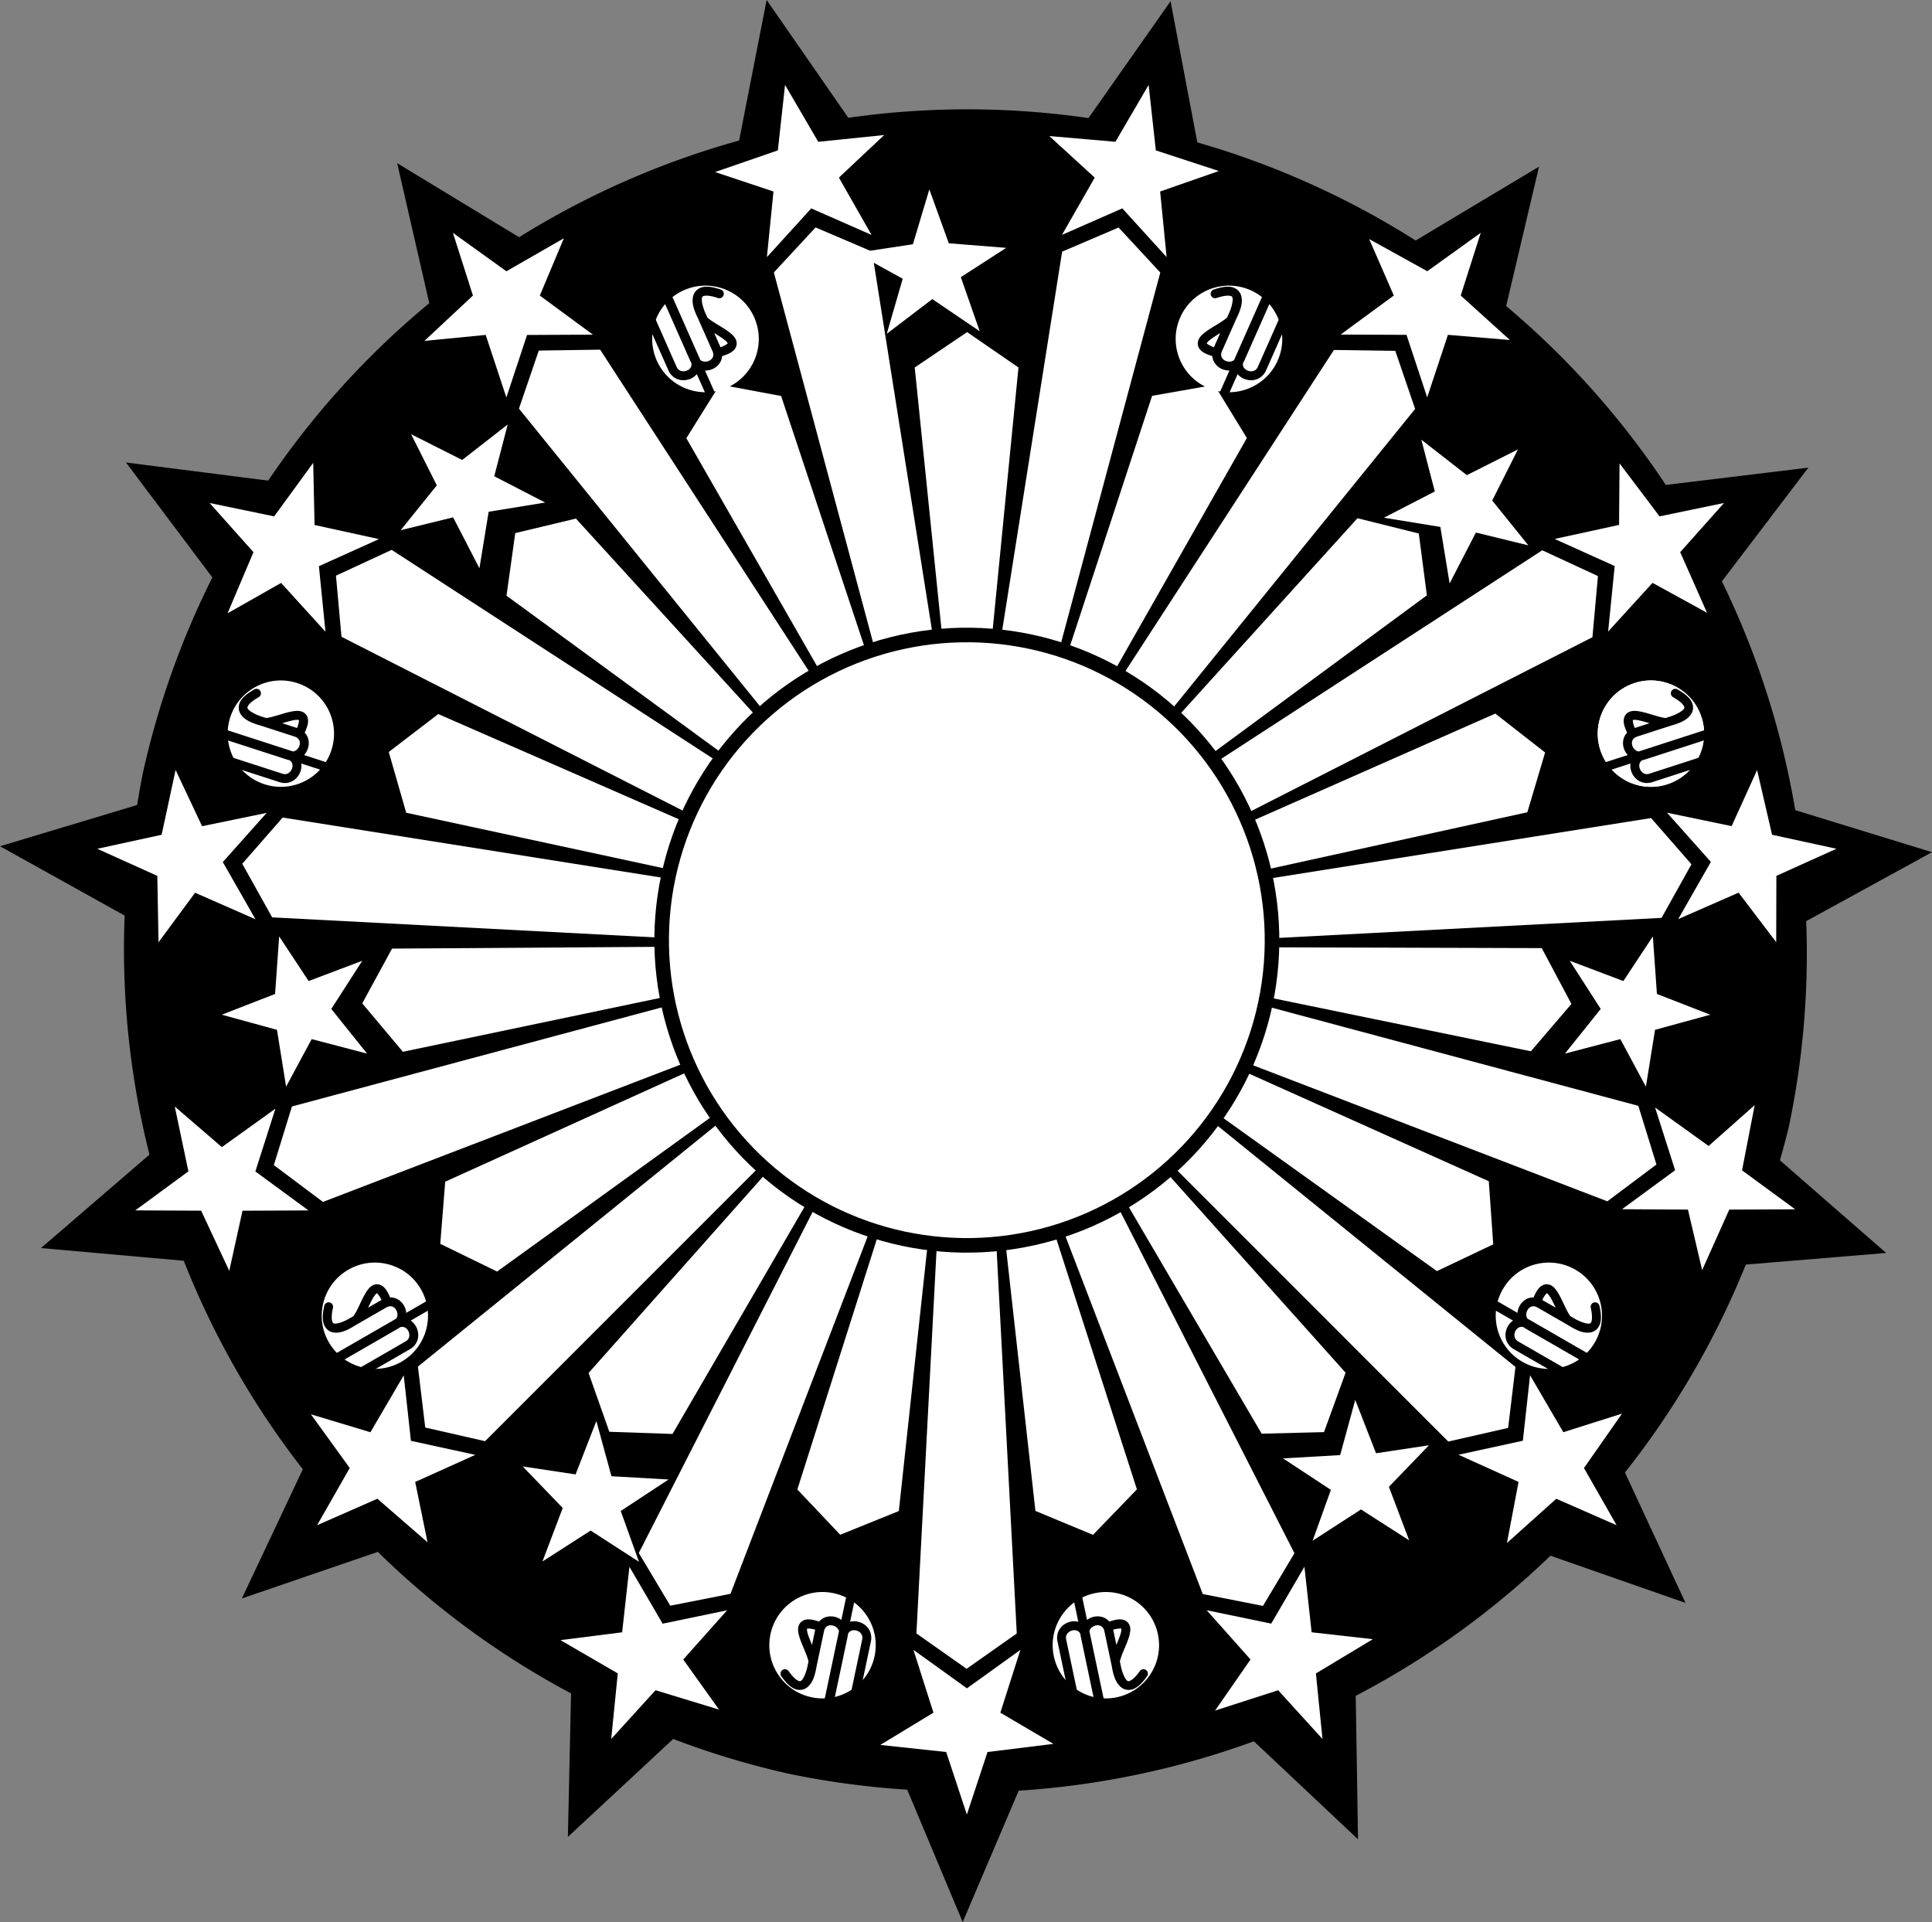 <?xml version="1.0" encoding="UTF-8" standalone="no"?>
<!-- Created with Inkscape (http://www.inkscape.org/) -->

<svg
   xmlns:dc="http://purl.org/dc/elements/1.1/"
   xmlns:cc="http://creativecommons.org/ns#"
   xmlns:rdf="http://www.w3.org/1999/02/22-rdf-syntax-ns#"
   xmlns:svg="http://www.w3.org/2000/svg"
   xmlns="http://www.w3.org/2000/svg"
   xmlns:sodipodi="http://sodipodi.sourceforge.net/DTD/sodipodi-0.dtd"
   xmlns:inkscape="http://www.inkscape.org/namespaces/inkscape"
   width="166.716mm"
   height="165.856mm"
   viewBox="0 0 166.716 165.856"
   version="1.1"
   id="svg8"
   sodipodi:docname="First Emblem of Islamic Republic of Iran (Black Version).svg"
   inkscape:version="0.92.3 (2405546, 2018-03-11)">
  <rect x="0" y="0" width="166.716" height="165.856" fill="#808080" stroke="none"/>
  <defs
     id="defs2" />
  <sodipodi:namedview
     id="base"
     pagecolor="#ffffff"
     bordercolor="#666666"
     borderopacity="1.0"
     inkscape:pageopacity="0.0"
     inkscape:pageshadow="2"
     inkscape:zoom="0.175"
     inkscape:cx="449.47237"
     inkscape:cy="272.91913"
     inkscape:document-units="mm"
     inkscape:current-layer="layer1"
     showgrid="false"
     fit-margin-top="0"
     fit-margin-left="0"
     fit-margin-right="0"
     fit-margin-bottom="0"
     inkscape:window-width="1366"
     inkscape:window-height="715"
     inkscape:window-x="-8"
     inkscape:window-y="-8"
     inkscape:window-maximized="1" />
  <g
     inkscape:label="Layer 1"
     inkscape:groupmode="layer"
     id="layer1"
     transform="translate(-24.368,-63.665)">
    <g
       id="g1166">
      <path
         inkscape:connector-curvature="0"
         id="path4160"
         d="m 125.377,63.774 -7.082,10.081 A 72.639,72.639 0 0 0 97.571,73.829 L 90.523,63.665 88.147,75.792 a 72.639,72.639 0 0 0 -18.984,8.341 l -10.523,-6.389 2.77,12.084 a 72.639,72.639 0 0 0 -13.899,15.309 l -12.272,-1.564 7.453,9.921 a 72.639,72.639 0 0 0 -5.998,16.89 72.639,72.639 0 0 0 -0.491,2.745 l -11.835,3.558 10.755,5.983 a 72.639,72.639 0 0 0 2.143,20.628 l -9.362,8.062 12.322,1.097 a 72.639,72.639 0 0 0 10.274,17.991 l -5.262,11.149 11.734,-4.02 a 72.639,72.639 0 0 0 16.673,12.214 l -0.273,12.379 9.087,-8.448 a 72.639,72.639 0 0 0 9.919,2.987 72.639,72.639 0 0 0 10.275,1.385 l 4.788,11.426 4.833,-11.338 a 72.639,72.639 0 0 0 20.295,-4.261 l 8.985,8.457 -0.197,-12.38 a 72.639,72.639 0 0 0 16.804,-12.092 l 11.653,4.073 -5.226,-11.252 a 72.639,72.639 0 0 0 10.43,-17.942 l 12.109,-1.003 -9.167,-7.993 a 72.639,72.639 0 0 0 0.743,-2.764 72.639,72.639 0 0 0 1.525,-17.874 l 10.855,-5.951 -11.798,-3.627 a 72.639,72.639 0 0 0 -6.331,-19.747 l 7.461,-9.807 -12.3,1.491 A 72.639,72.639 0 0 0 154.338,90.074 l 2.836,-12.029 -10.646,6.375 a 72.639,72.639 0 0 0 -18.841,-8.468 l -2.309,-12.181 z"
         style="opacity:1;fill:#000000;fill-opacity:1;stroke:none;stroke-width:4.237;stroke-linecap:round;stroke-linejoin:round;stroke-miterlimit:4;stroke-dasharray:none;stroke-dashoffset:0;stroke-opacity:1" />
      <path
         sodipodi:nodetypes="ccccccccccc"
         inkscape:connector-curvature="0"
         id="path6688"
         d="m 116.01,83.931 5.204,-2.286 3.824,4.205 -0.56,-5.66 5.065,-1.767 -5.435,-1.78 -0.623,-5.651 -2.865,4.908 -5.708,-0.496 3.921,3.585 z"
         style="fill:#ffffff;fill-rule:evenodd;stroke:none;stroke-width:1.023;stroke-linecap:butt;stroke-linejoin:miter;stroke-miterlimit:4;stroke-dasharray:none;stroke-opacity:1" />
      <path
         style="fill:#ffffff;fill-rule:evenodd;stroke:none;stroke-width:1.023;stroke-linecap:butt;stroke-linejoin:miter;stroke-miterlimit:4;stroke-dasharray:none;stroke-opacity:1"
         d="m 140.055,92.533 5.684,0.027 1.783,5.397 1.79,-5.399 5.346,0.446 -4.241,-3.837 1.729,-5.415 -4.614,3.318 -5.014,-2.775 2.123,4.87 z"
         id="path4437"
         inkscape:connector-curvature="0"
         sodipodi:nodetypes="ccccccccccc" />
      <path
         id="path4439"
         d="m 124.674,125.878 21.808,-26.925 -1.711,-5.012 -5.296,-0.078 -18.869,29.061 2.034,1.478 z"
         style="fill:#ffffff;fill-rule:evenodd;stroke:none;stroke-width:1.503px;stroke-linecap:butt;stroke-linejoin:miter;stroke-opacity:1"
         inkscape:connector-curvature="0"
         sodipodi:nodetypes="ccccccc" />
      <path
         sodipodi:nodetypes="ccccccccccc"
         inkscape:connector-curvature="0"
         id="path4445"
         d="m 158.522,110.171 5.181,2.337 -0.566,5.656 3.831,-4.204 4.702,2.582 -2.314,-5.231 3.782,-4.244 -5.565,1.155 -3.452,-4.574 -0.041,5.312 z"
         style="fill:#ffffff;fill-rule:evenodd;stroke:none;stroke-width:1.023;stroke-linecap:butt;stroke-linejoin:miter;stroke-miterlimit:4;stroke-dasharray:none;stroke-opacity:1" />
      <path
         sodipodi:nodetypes="ccccccc"
         inkscape:connector-curvature="0"
         style="fill:#ffffff;fill-rule:evenodd;stroke:none;stroke-width:1.503px;stroke-linecap:butt;stroke-linejoin:miter;stroke-opacity:1"
         d="m 130.908,134.378 30.874,-15.728 0.476,-5.275 -4.806,-2.226 -29.057,18.874 1.257,2.177 z"
         id="path4447" />
      <path
         style="fill:#ffffff;fill-rule:evenodd;stroke:none;stroke-width:1.023;stroke-linecap:butt;stroke-linejoin:miter;stroke-miterlimit:4;stroke-dasharray:none;stroke-opacity:1"
         d="m 168.219,133.795 3.783,4.243 -2.818,4.936 5.21,-2.282 3.246,4.271 0.015,-5.72 5.182,-2.339 -5.553,-1.208 -1.293,-5.582 -2.198,4.836 z"
         id="path4453"
         inkscape:connector-curvature="0"
         sodipodi:nodetypes="ccccccccccc" />
      <path
         id="path4455"
         d="m 133.146,144.678 34.602,-1.81 2.58,-4.625 -3.485,-3.988 -34.222,5.423 0.263,2.5 z"
         style="fill:#ffffff;fill-rule:evenodd;stroke:none;stroke-width:1.503px;stroke-linecap:butt;stroke-linejoin:miter;stroke-opacity:1"
         inkscape:connector-curvature="0"
         sodipodi:nodetypes="ccccccc" />
      <path
         sodipodi:nodetypes="ccccccccccc"
         inkscape:connector-curvature="0"
         id="path4461"
         d="m 167.187,159.23 1.73,5.414 -4.582,3.364 5.688,0.032 1.228,5.222 2.339,-5.22 5.685,-0.027 -4.582,-3.363 1.09,-5.625 -3.975,3.524 z"
         style="fill:#ffffff;fill-rule:evenodd;stroke:none;stroke-width:1.023;stroke-linecap:butt;stroke-linejoin:miter;stroke-miterlimit:4;stroke-dasharray:none;stroke-opacity:1" />
      <path
         sodipodi:nodetypes="ccccccc"
         inkscape:connector-curvature="0"
         style="fill:#ffffff;fill-rule:evenodd;stroke:none;stroke-width:1.503px;stroke-linecap:butt;stroke-linejoin:miter;stroke-opacity:1"
         d="m 130.721,154.906 32.347,12.42 4.238,-3.176 -1.562,-5.061 -33.469,-8.965 -0.777,2.391 z"
         id="path4463" />
      <path
         style="fill:#ffffff;fill-rule:evenodd;stroke:none;stroke-width:1.023;stroke-linecap:butt;stroke-linejoin:miter;stroke-miterlimit:4;stroke-dasharray:none;stroke-opacity:1"
         d="m 156.401,182.335 -0.622,5.65 -5.554,1.209 5.182,2.345 -1.002,5.27 4.26,-3.817 5.205,2.286 -2.818,-4.936 3.283,-4.696 -5.065,1.603 z"
         id="path4469"
         inkscape:connector-curvature="0"
         sodipodi:nodetypes="ccccccccccc" />
      <path
         id="path4471"
         d="m 124.846,163.553 24.498,24.503 5.164,-1.178 0.632,-5.259 -26.929,-21.803 -1.682,1.868 z"
         style="fill:#ffffff;fill-rule:evenodd;stroke:none;stroke-width:1.503px;stroke-linecap:butt;stroke-linejoin:miter;stroke-opacity:1"
         inkscape:connector-curvature="0"
         sodipodi:nodetypes="ccccccc" />
      <path
         sodipodi:nodetypes="ccccccccccc"
         inkscape:connector-curvature="0"
         id="path4477"
         d="m 136.929,198.858 -2.866,4.909 -5.566,-1.154 3.78,4.25 -3.059,4.407 5.444,-1.754 3.825,4.205 -0.567,-5.655 4.91,-2.955 -5.279,-0.596 z"
         style="fill:#ffffff;fill-rule:evenodd;stroke:none;stroke-width:1.023;stroke-linecap:butt;stroke-linejoin:miter;stroke-miterlimit:4;stroke-dasharray:none;stroke-opacity:1" />
      <path
         sodipodi:nodetypes="ccccccc"
         inkscape:connector-curvature="0"
         style="fill:#ffffff;fill-rule:evenodd;stroke:none;stroke-width:1.503px;stroke-linecap:butt;stroke-linejoin:miter;stroke-opacity:1"
         d="m 115.742,168.865 12.414,32.349 5.196,1.025 2.716,-4.547 -15.733,-30.871 -2.297,1.022 z"
         id="path4479" />
      <path
         style="fill:#ffffff;fill-rule:evenodd;stroke:none;stroke-width:1.023;stroke-linecap:butt;stroke-linejoin:miter;stroke-miterlimit:4;stroke-dasharray:none;stroke-opacity:1"
         d="m 112.421,206.032 -4.615,3.318 -4.615,-3.318 1.725,5.42 -4.587,2.782 5.687,0.611 1.784,5.398 1.782,-5.397 5.687,-0.702 -4.58,-2.692 z"
         id="path4485"
         inkscape:connector-curvature="0"
         sodipodi:nodetypes="ccccccccccc" />
      <path
         id="path4487"
         d="m 105.264,170.014 -1.817,34.602 4.33,3.049 4.33,-3.049 -1.817,-34.602 -2.514,-1.6e-4 z"
         style="fill:#ffffff;fill-rule:evenodd;stroke:none;stroke-width:1.503px;stroke-linecap:butt;stroke-linejoin:miter;stroke-opacity:1"
         inkscape:connector-curvature="0"
         sodipodi:nodetypes="ccccccc" />
      <path
         sodipodi:nodetypes="ccccccccccc"
         inkscape:connector-curvature="0"
         id="path4493"
         d="m 87.113,202.617 -5.565,1.154 -2.866,-4.908 -0.629,5.653 -5.322,0.675 4.946,2.872 -0.566,5.657 3.823,-4.205 5.481,1.671 -3.089,-4.322 z"
         style="fill:#ffffff;fill-rule:evenodd;stroke:none;stroke-width:1.023;stroke-linecap:butt;stroke-linejoin:miter;stroke-miterlimit:4;stroke-dasharray:none;stroke-opacity:1" />
      <path
         sodipodi:nodetypes="ccccccc"
         inkscape:connector-curvature="0"
         style="fill:#ffffff;fill-rule:evenodd;stroke:none;stroke-width:1.503px;stroke-linecap:butt;stroke-linejoin:miter;stroke-opacity:1"
         d="m 95.225,166.802 -15.733,30.871 2.716,4.547 5.196,-1.024 12.414,-32.349 -2.297,-1.022 z"
         id="path4495" />
      <path
         style="fill:#ffffff;fill-rule:evenodd;stroke:none;stroke-width:1.023;stroke-linecap:butt;stroke-linejoin:miter;stroke-miterlimit:4;stroke-dasharray:none;stroke-opacity:1"
         d="m 65.382,189.204 -5.554,-1.21 -0.622,-5.65 -2.874,4.909 -5.136,-1.548 3.351,4.635 -2.817,4.937 5.203,-2.286 4.327,3.756 -1.065,-5.205 z"
         id="path4501"
         inkscape:connector-curvature="0"
         sodipodi:nodetypes="ccccccccccc" />
      <path
         id="path4503"
         d="m 87.36,159.785 -26.929,21.803 0.632,5.259 5.164,1.177 24.498,-24.503 -1.682,-1.868 z"
         style="fill:#ffffff;fill-rule:evenodd;stroke:none;stroke-width:1.503px;stroke-linecap:butt;stroke-linejoin:miter;stroke-opacity:1"
         inkscape:connector-curvature="0"
         sodipodi:nodetypes="ccccccc" />
      <path
         sodipodi:nodetypes="ccccccccccc"
         inkscape:connector-curvature="0"
         id="path4509"
         d="m 50.986,168.112 -4.582,-3.364 1.73,-5.414 -4.622,3.315 -4.063,-3.503 1.176,5.597 -4.582,3.365 5.683,0.027 2.425,5.191 1.144,-5.188 z"
         style="fill:#ffffff;fill-rule:evenodd;stroke:none;stroke-width:1.023;stroke-linecap:butt;stroke-linejoin:miter;stroke-miterlimit:4;stroke-dasharray:none;stroke-opacity:1" />
      <path
         sodipodi:nodetypes="ccccccc"
         inkscape:connector-curvature="0"
         style="fill:#ffffff;fill-rule:evenodd;stroke:none;stroke-width:1.503px;stroke-linecap:butt;stroke-linejoin:miter;stroke-opacity:1"
         d="m 83.029,150.176 -33.469,8.965 -1.562,5.061 4.238,3.176 32.347,-12.42 -0.777,-2.391 z"
         id="path4511" />
      <path
         style="fill:#ffffff;fill-rule:evenodd;stroke:none;stroke-width:1.023;stroke-linecap:butt;stroke-linejoin:miter;stroke-miterlimit:4;stroke-dasharray:none;stroke-opacity:1"
         d="m 46.413,142.988 -2.818,-4.936 3.783,-4.243 -5.571,1.149 -2.287,-4.853 -1.204,5.592 -5.554,1.21 5.181,2.337 0.104,5.729 3.156,-4.274 z"
         id="path4517"
         inkscape:connector-curvature="0"
         sodipodi:nodetypes="ccccccccccc" />
      <path
         id="path4519"
         d="m 82.981,139.635 -34.222,-5.424 -3.486,3.988 2.58,4.625 34.602,1.81 0.263,-2.5 z"
         style="fill:#ffffff;fill-rule:evenodd;stroke:none;stroke-width:1.503px;stroke-linecap:butt;stroke-linejoin:miter;stroke-opacity:1"
         inkscape:connector-curvature="0"
         sodipodi:nodetypes="ccccccc" />
      <path
         sodipodi:nodetypes="ccccccccccc"
         inkscape:connector-curvature="0"
         id="path4525"
         d="m 52.453,118.176 -0.566,-5.656 5.181,-2.337 -5.556,-1.216 -0.116,-5.363 -3.373,4.619 -5.566,-1.154 3.782,4.242 -2.235,5.276 4.621,-2.621 z"
         style="fill:#ffffff;fill-rule:evenodd;stroke:none;stroke-width:1.023;stroke-linecap:butt;stroke-linejoin:miter;stroke-miterlimit:4;stroke-dasharray:none;stroke-opacity:1" />
      <path
         sodipodi:nodetypes="ccccccc"
         inkscape:connector-curvature="0"
         style="fill:#ffffff;fill-rule:evenodd;stroke:none;stroke-width:1.503px;stroke-linecap:butt;stroke-linejoin:miter;stroke-opacity:1"
         d="m 87.224,129.987 -29.058,-18.874 -4.806,2.226 0.476,5.275 30.874,15.728 1.257,-2.177 z"
         id="path4527" />
      <path
         style="fill:#ffffff;fill-rule:evenodd;stroke:none;stroke-width:1.023;stroke-linecap:butt;stroke-linejoin:miter;stroke-miterlimit:4;stroke-dasharray:none;stroke-opacity:1"
         d="m 68.064,97.966 1.783,-5.397 5.684,-0.027 -4.581,-3.371 2.076,-4.946 -4.96,2.848 -4.616,-3.318 1.73,5.414 -4.188,3.911 5.288,-0.515 z"
         id="path4533"
         inkscape:connector-curvature="0"
         sodipodi:nodetypes="ccccccccccc" />
      <path
         id="path4535"
         d="m 95.025,122.898 -18.869,-29.061 -5.296,0.078 -1.711,5.012 21.808,26.925 2.034,-1.478 z"
         style="fill:#ffffff;fill-rule:evenodd;stroke:none;stroke-width:1.503px;stroke-linecap:butt;stroke-linejoin:miter;stroke-opacity:1"
         inkscape:connector-curvature="0"
         sodipodi:nodetypes="ccccccc" />
      <path
         sodipodi:nodetypes="ccccccccccc"
         inkscape:connector-curvature="0"
         id="path4541"
         d="m 90.545,85.853 3.824,-4.205 5.204,2.286 -2.814,-4.943 3.909,-3.674 -5.69,0.584 -2.867,-4.909 -0.621,5.649 -5.417,1.869 5.04,1.68 z"
         style="fill:#ffffff;fill-rule:evenodd;stroke:none;stroke-width:1.023;stroke-linecap:butt;stroke-linejoin:miter;stroke-miterlimit:4;stroke-dasharray:none;stroke-opacity:1" />
      <path
         sodipodi:nodetypes="ccccccc"
         inkscape:connector-curvature="0"
         style="fill:#ffffff;fill-rule:evenodd;stroke:none;stroke-width:1.503px;stroke-linecap:butt;stroke-linejoin:miter;stroke-opacity:1"
         d="m 105.034,119.595 -5.417,-34.223 -4.87,-2.082 -3.602,3.883 8.971,33.468 2.459,-0.523 z"
         id="path4543" />
      <path
         sodipodi:nodetypes="ccccccc"
         inkscape:connector-curvature="0"
         style="fill:#ffffff;fill-rule:evenodd;stroke:none;stroke-width:1.503px;stroke-linecap:butt;stroke-linejoin:miter;stroke-opacity:1"
         d="m 115.522,120.649 8.971,-33.468 -3.602,-3.883 -4.87,2.082 -5.417,34.223 2.459,0.523 z"
         id="path4426" />
      <path
         id="path4666"
         d="m 119.946,122.601 12.017,-21.138 -2.807,-4.591 -5.372,0.949 -7.586,23.111 1.874,0.834 z"
         style="fill:#ffffff;fill-rule:evenodd;stroke:none;stroke-width:1.358px;stroke-linecap:butt;stroke-linejoin:miter;stroke-opacity:1"
         inkscape:connector-curvature="0"
         sodipodi:nodetypes="ccccccc" />
      <path
         sodipodi:nodetypes="ccccccc"
         inkscape:connector-curvature="0"
         style="fill:#ffffff;fill-rule:evenodd;stroke:none;stroke-width:1.358px;stroke-linecap:butt;stroke-linejoin:miter;stroke-opacity:1"
         d="m 109.873,119.574 2.381,-24.199 -4.431,-3.052 -4.521,3.052 2.471,24.199 2.051,-1.6e-4 z"
         id="path4778" />
      <path
         id="path4784"
         d="m 99.441,120.911 -7.668,-23.075 -5.29,-0.986 -2.889,4.627 12.099,21.102 1.874,-0.834 z"
         style="fill:#ffffff;fill-rule:evenodd;stroke:none;stroke-width:1.358px;stroke-linecap:butt;stroke-linejoin:miter;stroke-opacity:1"
         inkscape:connector-curvature="0"
         sodipodi:nodetypes="ccccccc" />
      <path
         sodipodi:nodetypes="ccccccc"
         inkscape:connector-curvature="0"
         style="fill:#ffffff;fill-rule:evenodd;stroke:none;stroke-width:1.358px;stroke-linecap:butt;stroke-linejoin:miter;stroke-opacity:1"
         d="m 90.454,126.375 -16.39,-17.961 -5.233,1.251 -0.757,5.402 19.636,14.356 1.372,-1.524 z"
         id="path4790" />
      <path
         id="path4796"
         d="m 84.466,135.023 -22.279,-9.742 -4.272,3.272 1.505,5.243 23.778,5.128 0.634,-1.951 z"
         style="fill:#ffffff;fill-rule:evenodd;stroke:none;stroke-width:1.358px;stroke-linecap:butt;stroke-linejoin:miter;stroke-opacity:1"
         inkscape:connector-curvature="0"
         sodipodi:nodetypes="ccccccc" />
      <path
         sodipodi:nodetypes="ccccccc"
         inkscape:connector-curvature="0"
         style="fill:#ffffff;fill-rule:evenodd;stroke:none;stroke-width:1.358px;stroke-linecap:butt;stroke-linejoin:miter;stroke-opacity:1"
         d="m 82.513,145.358 -24.315,0.162 -2.572,4.726 3.508,4.177 23.808,-4.986 -0.214,-2.04 z"
         id="path4802" />
      <path
         id="path4808"
         d="m 84.933,155.594 -22.147,10.038 -0.427,5.364 4.904,2.39 19.721,-14.239 -1.026,-1.776 z"
         style="fill:#ffffff;fill-rule:evenodd;stroke:none;stroke-width:1.358px;stroke-linecap:butt;stroke-linejoin:miter;stroke-opacity:1"
         inkscape:connector-curvature="0"
         sodipodi:nodetypes="ccccccc" />
      <path
         sodipodi:nodetypes="ccccccc"
         inkscape:connector-curvature="0"
         style="fill:#ffffff;fill-rule:evenodd;stroke:none;stroke-width:1.358px;stroke-linecap:butt;stroke-linejoin:miter;stroke-opacity:1"
         d="m 91.307,163.961 -16.15,18.178 1.791,5.074 5.452,0.188 12.225,-21.029 -1.659,-1.205 z"
         id="path4814" />
      <path
         id="path4820"
         d="m 100.532,169.016 -7.36,23.175 3.7,3.907 5.057,-2.045 2.615,-24.184 -2.006,-0.426 z"
         style="fill:#ffffff;fill-rule:evenodd;stroke:none;stroke-width:1.358px;stroke-linecap:butt;stroke-linejoin:miter;stroke-opacity:1"
         inkscape:connector-curvature="0"
         sodipodi:nodetypes="ccccccc" />
      <path
         sodipodi:nodetypes="ccccccc"
         inkscape:connector-curvature="0"
         style="fill:#ffffff;fill-rule:evenodd;stroke:none;stroke-width:1.358px;stroke-linecap:butt;stroke-linejoin:miter;stroke-opacity:1"
         d="m 111.014,169.878 2.703,24.165 4.969,2.064 3.788,-3.925 -7.448,-23.156 -2.006,0.426 z"
         id="path4826" />
      <path
         id="path4832"
         d="m 120.941,166.401 12.298,20.976 5.379,-0.135 1.864,-5.127 -16.222,-18.125 -1.659,1.206 z"
         style="fill:#ffffff;fill-rule:evenodd;stroke:none;stroke-width:1.358px;stroke-linecap:butt;stroke-linejoin:miter;stroke-opacity:1"
         inkscape:connector-curvature="0"
         sodipodi:nodetypes="ccccccc" />
      <path
         sodipodi:nodetypes="ccccccc"
         inkscape:connector-curvature="0"
         style="fill:#ffffff;fill-rule:evenodd;stroke:none;stroke-width:1.358px;stroke-linecap:butt;stroke-linejoin:miter;stroke-opacity:1"
         d="m 128.596,159.188 19.766,14.161 4.859,-2.312 -0.382,-5.442 -22.192,-9.96 -1.026,1.776 z"
         id="path4838" />
      <path
         id="path4844"
         d="m 132.654,149.484 23.817,4.897 3.499,-4.088 -2.563,-4.816 -24.324,-0.072 -0.214,2.04 z"
         style="fill:#ffffff;fill-rule:evenodd;stroke:none;stroke-width:1.358px;stroke-linecap:butt;stroke-linejoin:miter;stroke-opacity:1"
         inkscape:connector-curvature="0"
         sodipodi:nodetypes="ccccccc" />
      <path
         sodipodi:nodetypes="ccccccc"
         inkscape:connector-curvature="0"
         style="fill:#ffffff;fill-rule:evenodd;stroke:none;stroke-width:1.358px;stroke-linecap:butt;stroke-linejoin:miter;stroke-opacity:1"
         d="m 132.416,138.969 23.75,-5.214 1.533,-5.158 -4.3,-3.357 -22.251,9.828 0.634,1.95 z"
         id="path4850" />
      <path
         id="path4856"
         d="m 127.92,129.46 19.576,-14.423 -0.697,-5.336 -5.293,-1.318 -16.33,18.028 1.372,1.524 z"
         style="fill:#ffffff;fill-rule:evenodd;stroke:none;stroke-width:1.358px;stroke-linecap:butt;stroke-linejoin:miter;stroke-opacity:1"
         inkscape:connector-curvature="0"
         sodipodi:nodetypes="ccccccc" />
      <circle
         transform="rotate(12)"
         r="26.335"
         cy="119.216"
         cx="135.547"
         id="path4395"
         style="opacity:1;fill:#ffffff;fill-opacity:1;stroke:#000000;stroke-width:1.257;stroke-linecap:round;stroke-linejoin:round;stroke-miterlimit:4;stroke-dasharray:none;stroke-dashoffset:0;stroke-opacity:1" />
      <g
         transform="matrix(0.235,0.104,-0.104,0.235,1502.067,361.159)"
         id="g5577">
        <circle
           style="opacity:1;fill:#ffffff;fill-opacity:1;stroke:none;stroke-width:5.202;stroke-linecap:round;stroke-linejoin:round;stroke-miterlimit:4;stroke-dasharray:none;stroke-dashoffset:0;stroke-opacity:1"
           id="path5539"
           cx="-5303.3"
           cy="1205.515"
           r="17.895" />
        <path
           inkscape:connector-curvature="0"
           style="color:#000000;font-style:normal;font-variant:normal;font-weight:normal;font-stretch:normal;font-size:medium;line-height:normal;font-family:sans-serif;text-indent:0;text-align:start;text-decoration:none;text-decoration-line:none;text-decoration-style:solid;text-decoration-color:#000000;letter-spacing:normal;word-spacing:normal;text-transform:none;writing-mode:lr-tb;direction:ltr;baseline-shift:baseline;text-anchor:start;white-space:normal;clip-rule:nonzero;display:inline;overflow:visible;visibility:visible;opacity:1;isolation:auto;mix-blend-mode:normal;color-interpolation:sRGB;color-interpolation-filters:linearRGB;solid-color:#000000;solid-opacity:1;fill:#000000;fill-opacity:1;fill-rule:evenodd;stroke:none;stroke-width:3;stroke-linecap:round;stroke-linejoin:round;stroke-miterlimit:4;stroke-dasharray:none;stroke-dashoffset:0;stroke-opacity:1;color-rendering:auto;image-rendering:auto;shape-rendering:auto;text-rendering:auto;enable-background:accumulate"
           d="m -5295.638,1189.12 a 18.119,18.119 0 0 0 -0.605,-0.293 18.119,18.119 0 0 0 -1.703,-0.621 18.119,18.119 0 0 0 -0.912,-0.232 1.5,1.5 0 0 0 0,0.025 v 23.266 c -0.134,0.289 -0.323,0.526 -0.555,0.733 -0.472,0.422 -1.164,0.686 -1.852,0.709 -0.688,0.023 -1.328,-0.184 -1.764,-0.564 -0.436,-0.38 -0.76,-0.925 -0.76,-1.984 v -11.973 c 0.101,-2.894 0,-5.926 -1.893,-7.891 -0.948,-0.982 -2.534,-1.421 -4.057,-1.02 -1.522,0.402 -3.08,1.418 -4.941,3.131 a 1.5,1.5 0 1 0 2.031,2.207 c 1.663,-1.53 2.937,-2.243 3.676,-2.438 0.738,-0.195 0.842,-0.099 1.131,0.201 0.578,0.6 1.145,3.123 1.055,5.705 a 1.5,1.5 0 0 0 0,0.051 v 1.115 a 1.5,1.5 0 0 0 -0.144,0.25 c -0.456,0.972 -1.387,2.336 -2.356,3.734 -0.969,1.398 -1.975,2.833 -2.627,4.248 -0.326,0.708 -0.58,1.416 -0.619,2.211 -0.039,0.795 0.242,1.752 0.912,2.385 1.244,1.175 2.999,1.263 5.547,0.975 0.287,0.523 0.649,0.981 1.074,1.352 1.092,0.952 2.489,1.349 3.838,1.303 0.791,-0.027 1.572,-0.223 2.303,-0.555 v 7.916 a 18.119,18.119 0 0 0 0.406,-0.092 18.119,18.119 0 0 0 1.719,-0.57 18.119,18.119 0 0 0 0.875,-0.393 v -6.863 c 0.848,0.41 1.782,0.588 2.695,0.557 1.349,-0.046 2.694,-0.526 3.75,-1.471 1.056,-0.945 1.773,-2.398 1.773,-4.076 v -13.711 a 18.119,18.119 0 0 0 -0.414,-0.721 18.119,18.119 0 0 0 -1.053,-1.473 18.119,18.119 0 0 0 -1.195,-1.361 18.119,18.119 0 0 0 -0.338,-0.315 v 17.58 c 0,0.882 -0.302,1.418 -0.773,1.84 -0.472,0.422 -1.164,0.686 -1.852,0.709 -0.688,0.023 -1.328,-0.184 -1.764,-0.564 -0.306,-0.267 -0.55,-0.627 -0.672,-1.178 0.037,-0.263 0.062,-0.531 0.062,-0.807 v -21.037 z m -11.148,15.77 v 5.221 c -1.892,0.132 -2.723,-0.195 -2.76,-0.211 0,-0.01 0.01,0 0.012,-0.062 0.01,-0.181 0.111,-0.594 0.346,-1.103 0.469,-1.019 1.401,-2.399 2.367,-3.793 0.012,-0.017 0.023,-0.034 0.035,-0.051 z"
           id="path5563" />
      </g>
      <g
         transform="matrix(0.079,0.244,-0.244,0.079,879.936,1325.741)"
         id="g5601">
        <circle
           style="opacity:1;fill:#ffffff;fill-opacity:1;stroke:none;stroke-width:5.202;stroke-linecap:round;stroke-linejoin:round;stroke-miterlimit:4;stroke-dasharray:none;stroke-dashoffset:0;stroke-opacity:1"
           id="circle5603"
           cx="-5303.3"
           cy="1205.515"
           r="17.895" />
        <path
           inkscape:connector-curvature="0"
           style="color:#000000;font-style:normal;font-variant:normal;font-weight:normal;font-stretch:normal;font-size:medium;line-height:normal;font-family:sans-serif;text-indent:0;text-align:start;text-decoration:none;text-decoration-line:none;text-decoration-style:solid;text-decoration-color:#000000;letter-spacing:normal;word-spacing:normal;text-transform:none;writing-mode:lr-tb;direction:ltr;baseline-shift:baseline;text-anchor:start;white-space:normal;clip-rule:nonzero;display:inline;overflow:visible;visibility:visible;opacity:1;isolation:auto;mix-blend-mode:normal;color-interpolation:sRGB;color-interpolation-filters:linearRGB;solid-color:#000000;solid-opacity:1;fill:#000000;fill-opacity:1;fill-rule:evenodd;stroke:none;stroke-width:3;stroke-linecap:round;stroke-linejoin:round;stroke-miterlimit:4;stroke-dasharray:none;stroke-dashoffset:0;stroke-opacity:1;color-rendering:auto;image-rendering:auto;shape-rendering:auto;text-rendering:auto;enable-background:accumulate"
           d="m -5295.638,1189.12 a 18.119,18.119 0 0 0 -0.605,-0.293 18.119,18.119 0 0 0 -1.703,-0.621 18.119,18.119 0 0 0 -0.912,-0.232 1.5,1.5 0 0 0 0,0.025 v 23.266 c -0.134,0.289 -0.323,0.526 -0.555,0.733 -0.472,0.422 -1.164,0.686 -1.852,0.709 -0.688,0.023 -1.328,-0.184 -1.764,-0.564 -0.436,-0.38 -0.76,-0.925 -0.76,-1.984 v -11.973 c 0.101,-2.894 0,-5.926 -1.893,-7.891 -0.948,-0.982 -2.534,-1.421 -4.057,-1.02 -1.522,0.402 -3.08,1.418 -4.941,3.131 a 1.5,1.5 0 1 0 2.031,2.207 c 1.663,-1.53 2.937,-2.243 3.676,-2.438 0.738,-0.195 0.842,-0.099 1.131,0.201 0.578,0.6 1.145,3.123 1.055,5.705 a 1.5,1.5 0 0 0 0,0.051 v 1.115 a 1.5,1.5 0 0 0 -0.144,0.25 c -0.456,0.972 -1.387,2.336 -2.356,3.734 -0.969,1.398 -1.975,2.833 -2.627,4.248 -0.326,0.708 -0.58,1.416 -0.619,2.211 -0.039,0.795 0.242,1.752 0.912,2.385 1.244,1.175 2.999,1.263 5.547,0.975 0.287,0.523 0.649,0.981 1.074,1.352 1.092,0.952 2.489,1.349 3.838,1.303 0.791,-0.027 1.572,-0.223 2.303,-0.555 v 7.916 a 18.119,18.119 0 0 0 0.406,-0.092 18.119,18.119 0 0 0 1.719,-0.57 18.119,18.119 0 0 0 0.875,-0.393 v -6.863 c 0.848,0.41 1.782,0.588 2.695,0.557 1.349,-0.046 2.694,-0.526 3.75,-1.471 1.056,-0.945 1.773,-2.398 1.773,-4.076 v -13.711 a 18.119,18.119 0 0 0 -0.414,-0.721 18.119,18.119 0 0 0 -1.053,-1.473 18.119,18.119 0 0 0 -1.195,-1.361 18.119,18.119 0 0 0 -0.338,-0.315 v 17.58 c 0,0.882 -0.302,1.418 -0.773,1.84 -0.472,0.422 -1.164,0.686 -1.852,0.709 -0.688,0.023 -1.328,-0.184 -1.764,-0.564 -0.306,-0.267 -0.55,-0.627 -0.672,-1.178 0.037,-0.263 0.062,-0.531 0.062,-0.807 v -21.037 z m -11.148,15.77 v 5.221 c -1.892,0.132 -2.723,-0.195 -2.76,-0.211 0,-0.01 0.01,0 0.012,-0.062 0.01,-0.181 0.111,-0.594 0.346,-1.103 0.469,-1.019 1.401,-2.399 2.367,-3.793 0.012,-0.017 0.023,-0.034 0.035,-0.051 z"
           id="path5605" />
      </g>
      <g
         transform="matrix(-0.128,0.222,-0.222,-0.128,-253.175,1508.838)"
         id="g5621">
        <circle
           style="opacity:1;fill:#ffffff;fill-opacity:1;stroke:none;stroke-width:5.202;stroke-linecap:round;stroke-linejoin:round;stroke-miterlimit:4;stroke-dasharray:none;stroke-dashoffset:0;stroke-opacity:1"
           id="circle5623"
           cx="-5303.3"
           cy="1205.515"
           r="17.895" />
        <path
           inkscape:connector-curvature="0"
           style="color:#000000;font-style:normal;font-variant:normal;font-weight:normal;font-stretch:normal;font-size:medium;line-height:normal;font-family:sans-serif;text-indent:0;text-align:start;text-decoration:none;text-decoration-line:none;text-decoration-style:solid;text-decoration-color:#000000;letter-spacing:normal;word-spacing:normal;text-transform:none;writing-mode:lr-tb;direction:ltr;baseline-shift:baseline;text-anchor:start;white-space:normal;clip-rule:nonzero;display:inline;overflow:visible;visibility:visible;opacity:1;isolation:auto;mix-blend-mode:normal;color-interpolation:sRGB;color-interpolation-filters:linearRGB;solid-color:#000000;solid-opacity:1;fill:#000000;fill-opacity:1;fill-rule:evenodd;stroke:none;stroke-width:3;stroke-linecap:round;stroke-linejoin:round;stroke-miterlimit:4;stroke-dasharray:none;stroke-dashoffset:0;stroke-opacity:1;color-rendering:auto;image-rendering:auto;shape-rendering:auto;text-rendering:auto;enable-background:accumulate"
           d="m -5295.638,1189.12 a 18.119,18.119 0 0 0 -0.605,-0.293 18.119,18.119 0 0 0 -1.703,-0.621 18.119,18.119 0 0 0 -0.912,-0.232 1.5,1.5 0 0 0 0,0.025 v 23.266 c -0.134,0.289 -0.323,0.526 -0.555,0.733 -0.472,0.422 -1.164,0.686 -1.852,0.709 -0.688,0.023 -1.328,-0.184 -1.764,-0.564 -0.436,-0.38 -0.76,-0.925 -0.76,-1.984 v -11.973 c 0.101,-2.894 0,-5.926 -1.893,-7.891 -0.948,-0.982 -2.534,-1.421 -4.057,-1.02 -1.522,0.402 -3.08,1.418 -4.941,3.131 a 1.5,1.5 0 1 0 2.031,2.207 c 1.663,-1.53 2.937,-2.243 3.676,-2.438 0.738,-0.195 0.842,-0.099 1.131,0.201 0.578,0.6 1.145,3.123 1.055,5.705 a 1.5,1.5 0 0 0 0,0.051 v 1.115 a 1.5,1.5 0 0 0 -0.144,0.25 c -0.456,0.972 -1.387,2.336 -2.356,3.734 -0.969,1.398 -1.975,2.833 -2.627,4.248 -0.326,0.708 -0.58,1.416 -0.619,2.211 -0.039,0.795 0.242,1.752 0.912,2.385 1.244,1.175 2.999,1.263 5.547,0.975 0.287,0.523 0.649,0.981 1.074,1.352 1.092,0.952 2.489,1.349 3.838,1.303 0.791,-0.027 1.572,-0.223 2.303,-0.555 v 7.916 a 18.119,18.119 0 0 0 0.406,-0.092 18.119,18.119 0 0 0 1.719,-0.57 18.119,18.119 0 0 0 0.875,-0.393 v -6.863 c 0.848,0.41 1.782,0.588 2.695,0.557 1.349,-0.046 2.694,-0.526 3.75,-1.471 1.056,-0.945 1.773,-2.398 1.773,-4.076 v -13.711 a 18.119,18.119 0 0 0 -0.414,-0.721 18.119,18.119 0 0 0 -1.053,-1.473 18.119,18.119 0 0 0 -1.195,-1.361 18.119,18.119 0 0 0 -0.338,-0.315 v 17.58 c 0,0.882 -0.302,1.418 -0.773,1.84 -0.472,0.422 -1.164,0.686 -1.852,0.709 -0.688,0.023 -1.328,-0.184 -1.764,-0.564 -0.306,-0.267 -0.55,-0.627 -0.672,-1.178 0.037,-0.263 0.062,-0.531 0.062,-0.807 v -21.037 z m -11.148,15.77 v 5.221 c -1.892,0.132 -2.723,-0.195 -2.76,-0.211 0,-0.01 0.01,0 0.012,-0.062 0.01,-0.181 0.111,-0.594 0.346,-1.103 0.469,-1.019 1.401,-2.399 2.367,-3.793 0.012,-0.017 0.023,-0.034 0.035,-0.051 z"
           id="path5625" />
      </g>
      <g
         transform="matrix(-0.251,0.053,-0.053,-0.251,-1147.441,789.289)"
         id="g5641">
        <circle
           style="opacity:1;fill:#ffffff;fill-opacity:1;stroke:none;stroke-width:5.202;stroke-linecap:round;stroke-linejoin:round;stroke-miterlimit:4;stroke-dasharray:none;stroke-dashoffset:0;stroke-opacity:1"
           id="circle5643"
           cx="-5303.3"
           cy="1205.515"
           r="17.895" />
        <path
           inkscape:connector-curvature="0"
           style="color:#000000;font-style:normal;font-variant:normal;font-weight:normal;font-stretch:normal;font-size:medium;line-height:normal;font-family:sans-serif;text-indent:0;text-align:start;text-decoration:none;text-decoration-line:none;text-decoration-style:solid;text-decoration-color:#000000;letter-spacing:normal;word-spacing:normal;text-transform:none;writing-mode:lr-tb;direction:ltr;baseline-shift:baseline;text-anchor:start;white-space:normal;clip-rule:nonzero;display:inline;overflow:visible;visibility:visible;opacity:1;isolation:auto;mix-blend-mode:normal;color-interpolation:sRGB;color-interpolation-filters:linearRGB;solid-color:#000000;solid-opacity:1;fill:#000000;fill-opacity:1;fill-rule:evenodd;stroke:none;stroke-width:3;stroke-linecap:round;stroke-linejoin:round;stroke-miterlimit:4;stroke-dasharray:none;stroke-dashoffset:0;stroke-opacity:1;color-rendering:auto;image-rendering:auto;shape-rendering:auto;text-rendering:auto;enable-background:accumulate"
           d="m -5295.638,1189.12 a 18.119,18.119 0 0 0 -0.605,-0.293 18.119,18.119 0 0 0 -1.703,-0.621 18.119,18.119 0 0 0 -0.912,-0.232 1.5,1.5 0 0 0 0,0.025 v 23.266 c -0.134,0.289 -0.323,0.526 -0.555,0.733 -0.472,0.422 -1.164,0.686 -1.852,0.709 -0.688,0.023 -1.328,-0.184 -1.764,-0.564 -0.436,-0.38 -0.76,-0.925 -0.76,-1.984 v -11.973 c 0.101,-2.894 0,-5.926 -1.893,-7.891 -0.948,-0.982 -2.534,-1.421 -4.057,-1.02 -1.522,0.402 -3.08,1.418 -4.941,3.131 a 1.5,1.5 0 1 0 2.031,2.207 c 1.663,-1.53 2.937,-2.243 3.676,-2.438 0.738,-0.195 0.842,-0.099 1.131,0.201 0.578,0.6 1.145,3.123 1.055,5.705 a 1.5,1.5 0 0 0 0,0.051 v 1.115 a 1.5,1.5 0 0 0 -0.144,0.25 c -0.456,0.972 -1.387,2.336 -2.356,3.734 -0.969,1.398 -1.975,2.833 -2.627,4.248 -0.326,0.708 -0.58,1.416 -0.619,2.211 -0.039,0.795 0.242,1.752 0.912,2.385 1.244,1.175 2.999,1.263 5.547,0.975 0.287,0.523 0.649,0.981 1.074,1.352 1.092,0.952 2.489,1.349 3.838,1.303 0.791,-0.027 1.572,-0.223 2.303,-0.555 v 7.916 a 18.119,18.119 0 0 0 0.406,-0.092 18.119,18.119 0 0 0 1.719,-0.57 18.119,18.119 0 0 0 0.875,-0.393 v -6.863 c 0.848,0.41 1.782,0.588 2.695,0.557 1.349,-0.046 2.694,-0.526 3.75,-1.471 1.056,-0.945 1.773,-2.398 1.773,-4.076 v -13.711 a 18.119,18.119 0 0 0 -0.414,-0.721 18.119,18.119 0 0 0 -1.053,-1.473 18.119,18.119 0 0 0 -1.195,-1.361 18.119,18.119 0 0 0 -0.338,-0.315 v 17.58 c 0,0.882 -0.302,1.418 -0.773,1.84 -0.472,0.422 -1.164,0.686 -1.852,0.709 -0.688,0.023 -1.328,-0.184 -1.764,-0.564 -0.306,-0.267 -0.55,-0.627 -0.672,-1.178 0.037,-0.263 0.062,-0.531 0.062,-0.807 v -21.037 z m -11.148,15.77 v 5.221 c -1.892,0.132 -2.723,-0.195 -2.76,-0.211 0,-0.01 0.01,0 0.012,-0.062 0.01,-0.181 0.111,-0.594 0.346,-1.103 0.469,-1.019 1.401,-2.399 2.367,-3.793 0.012,-0.017 0.023,-0.034 0.035,-0.051 z"
           id="path5645" />
      </g>
      <g
         transform="matrix(1.503,0,0,1.503,11186.024,2115.754)"
         id="g4438">
        <path
           sodipodi:nodetypes="ccccccccccc"
           inkscape:connector-curvature="0"
           id="path4361"
           d="m -7375.34,-1346.165 2.615,-1.992 2.721,1.845 -1.084,-3.106 2.607,-1.681 -3.297,-0.263 -1.117,-3.092 -0.944,3.148 -3.276,0.497 2.691,1.483 z"
           style="fill:#ffffff;fill-rule:evenodd;stroke:none;stroke-width:0.681;stroke-linecap:butt;stroke-linejoin:miter;stroke-miterlimit:4;stroke-dasharray:none;stroke-opacity:1" />
      </g>
      <g
         transform="matrix(1.033,1.091,-1.091,1.033,6293.846,9545.424)"
         id="g4442">
        <path
           style="fill:#ffffff;fill-rule:evenodd;stroke:none;stroke-width:0.681;stroke-linecap:butt;stroke-linejoin:miter;stroke-miterlimit:4;stroke-dasharray:none;stroke-opacity:1"
           d="m -7375.34,-1346.165 2.615,-1.992 2.721,1.845 -1.084,-3.106 2.607,-1.681 -3.297,-0.263 -1.117,-3.092 -0.944,3.148 -3.276,0.497 2.691,1.483 z"
           id="path4444"
           inkscape:connector-curvature="0"
           sodipodi:nodetypes="ccccccccccc" />
      </g>
      <path
         style="fill:#ffffff;fill-rule:evenodd;stroke:none;stroke-width:1.023;stroke-linecap:butt;stroke-linejoin:miter;stroke-miterlimit:4;stroke-dasharray:none;stroke-opacity:1"
         d="m 159.826,146.571 2.671,4.155 -3.088,3.854 4.781,-1.251 2.206,4.106 0.788,-4.907 4.765,-1.304 -4.602,-1.791 -0.352,-4.967 -2.543,3.853 z"
         id="path4450"
         inkscape:connector-curvature="0"
         sodipodi:nodetypes="ccccccccccc" />
      <path
         sodipodi:nodetypes="ccccccccccc"
         inkscape:connector-curvature="0"
         id="path4456"
         d="m 141.314,184.46 -1.301,4.765 -4.931,0.284 4.13,2.716 -1.575,4.387 4.174,-2.698 4.157,2.668 -1.749,-4.619 3.455,-3.585 -4.565,0.688 z"
         style="fill:#ffffff;fill-rule:evenodd;stroke:none;stroke-width:1.023;stroke-linecap:butt;stroke-linejoin:miter;stroke-miterlimit:4;stroke-dasharray:none;stroke-opacity:1" />
      <path
         style="fill:#ffffff;fill-rule:evenodd;stroke:none;stroke-width:1.023;stroke-linecap:butt;stroke-linejoin:miter;stroke-miterlimit:4;stroke-dasharray:none;stroke-opacity:1"
         d="m 71.411,107.029 -4.875,0.795 -0.798,4.874 -2.269,-4.391 -4.528,1.108 3.12,-3.869 -2.219,-4.413 4.41,2.222 3.927,-3.062 -1.162,4.468 z"
         id="path4462"
         inkscape:connector-curvature="0"
         sodipodi:nodetypes="ccccccccccc" />
      <path
         sodipodi:nodetypes="ccccccccccc"
         inkscape:connector-curvature="0"
         id="path4468"
         d="m 55.627,146.571 -2.671,4.155 3.088,3.854 -4.781,-1.251 -2.206,4.106 -0.788,-4.907 -4.765,-1.304 4.602,-1.791 0.352,-4.967 2.543,3.853 z"
         style="fill:#ffffff;fill-rule:evenodd;stroke:none;stroke-width:1.023;stroke-linecap:butt;stroke-linejoin:miter;stroke-miterlimit:4;stroke-dasharray:none;stroke-opacity:1" />
      <g
         id="g4472"
         transform="matrix(1.193,0.913,0.913,-1.193,10103.659,5313.995)">
        <path
           sodipodi:nodetypes="ccccccccccc"
           inkscape:connector-curvature="0"
           id="path4474"
           d="m -7375.34,-1346.165 2.615,-1.992 2.721,1.845 -1.084,-3.106 2.607,-1.681 -3.297,-0.263 -1.117,-3.092 -0.944,3.148 -3.276,0.497 2.691,1.483 z"
           style="fill:#ffffff;fill-rule:evenodd;stroke:none;stroke-width:0.681;stroke-linecap:butt;stroke-linejoin:miter;stroke-miterlimit:4;stroke-dasharray:none;stroke-opacity:1" />
      </g>
      <g
         id="g4385"
         transform="matrix(0.128,0.222,0.222,-0.128,467.914,1508.838)">
        <circle
           r="17.895"
           cy="1205.515"
           cx="-5303.3"
           id="circle4387"
           style="opacity:1;fill:#ffffff;fill-opacity:1;stroke:none;stroke-width:5.202;stroke-linecap:round;stroke-linejoin:round;stroke-miterlimit:4;stroke-dasharray:none;stroke-dashoffset:0;stroke-opacity:1" />
        <path
           id="path4389"
           d="m -5295.638,1189.12 a 18.119,18.119 0 0 0 -0.605,-0.293 18.119,18.119 0 0 0 -1.703,-0.621 18.119,18.119 0 0 0 -0.912,-0.232 1.5,1.5 0 0 0 0,0.025 v 23.266 c -0.134,0.289 -0.323,0.526 -0.555,0.733 -0.472,0.422 -1.164,0.686 -1.852,0.709 -0.688,0.023 -1.328,-0.184 -1.764,-0.564 -0.436,-0.38 -0.76,-0.925 -0.76,-1.984 v -11.973 c 0.101,-2.894 0,-5.926 -1.893,-7.891 -0.948,-0.982 -2.534,-1.421 -4.057,-1.02 -1.522,0.402 -3.08,1.418 -4.941,3.131 a 1.5,1.5 0 1 0 2.031,2.207 c 1.663,-1.53 2.937,-2.243 3.676,-2.438 0.738,-0.195 0.842,-0.099 1.131,0.201 0.578,0.6 1.145,3.123 1.055,5.705 a 1.5,1.5 0 0 0 0,0.051 v 1.115 a 1.5,1.5 0 0 0 -0.144,0.25 c -0.456,0.972 -1.387,2.336 -2.356,3.734 -0.969,1.398 -1.975,2.833 -2.627,4.248 -0.326,0.708 -0.58,1.416 -0.619,2.211 -0.039,0.795 0.242,1.752 0.912,2.385 1.244,1.175 2.999,1.263 5.547,0.975 0.287,0.523 0.649,0.981 1.074,1.352 1.092,0.952 2.489,1.349 3.838,1.303 0.791,-0.027 1.572,-0.223 2.303,-0.555 v 7.916 a 18.119,18.119 0 0 0 0.406,-0.092 18.119,18.119 0 0 0 1.719,-0.57 18.119,18.119 0 0 0 0.875,-0.393 v -6.863 c 0.848,0.41 1.782,0.588 2.695,0.557 1.349,-0.046 2.694,-0.526 3.75,-1.471 1.056,-0.945 1.773,-2.398 1.773,-4.076 v -13.711 a 18.119,18.119 0 0 0 -0.414,-0.721 18.119,18.119 0 0 0 -1.053,-1.473 18.119,18.119 0 0 0 -1.195,-1.361 18.119,18.119 0 0 0 -0.338,-0.315 v 17.58 c 0,0.882 -0.302,1.418 -0.773,1.84 -0.472,0.422 -1.164,0.686 -1.852,0.709 -0.688,0.023 -1.328,-0.184 -1.764,-0.564 -0.306,-0.267 -0.55,-0.627 -0.672,-1.178 0.037,-0.263 0.062,-0.531 0.062,-0.807 v -21.037 z m -11.148,15.77 v 5.221 c -1.892,0.132 -2.723,-0.195 -2.76,-0.211 0,-0.01 0.01,0 0.012,-0.062 0.01,-0.181 0.111,-0.594 0.346,-1.103 0.469,-1.019 1.401,-2.399 2.367,-3.793 0.012,-0.017 0.023,-0.034 0.035,-0.051 z"
           style="color:#000000;font-style:normal;font-variant:normal;font-weight:normal;font-stretch:normal;font-size:medium;line-height:normal;font-family:sans-serif;text-indent:0;text-align:start;text-decoration:none;text-decoration-line:none;text-decoration-style:solid;text-decoration-color:#000000;letter-spacing:normal;word-spacing:normal;text-transform:none;writing-mode:lr-tb;direction:ltr;baseline-shift:baseline;text-anchor:start;white-space:normal;clip-rule:nonzero;display:inline;overflow:visible;visibility:visible;opacity:1;isolation:auto;mix-blend-mode:normal;color-interpolation:sRGB;color-interpolation-filters:linearRGB;solid-color:#000000;solid-opacity:1;fill:#000000;fill-opacity:1;fill-rule:evenodd;stroke:none;stroke-width:3;stroke-linecap:round;stroke-linejoin:round;stroke-miterlimit:4;stroke-dasharray:none;stroke-dashoffset:0;stroke-opacity:1;color-rendering:auto;image-rendering:auto;shape-rendering:auto;text-rendering:auto;enable-background:accumulate"
           inkscape:connector-curvature="0" />
      </g>
      <g
         id="g4391"
         transform="matrix(-0.235,0.104,0.104,0.235,-1286.403,361.159)">
        <circle
           r="17.895"
           cy="1205.515"
           cx="-5303.3"
           id="circle4393"
           style="opacity:1;fill:#ffffff;fill-opacity:1;stroke:none;stroke-width:5.202;stroke-linecap:round;stroke-linejoin:round;stroke-miterlimit:4;stroke-dasharray:none;stroke-dashoffset:0;stroke-opacity:1" />
        <path
           id="path4396"
           d="m -5295.638,1189.12 a 18.119,18.119 0 0 0 -0.605,-0.293 18.119,18.119 0 0 0 -1.703,-0.621 18.119,18.119 0 0 0 -0.912,-0.232 1.5,1.5 0 0 0 0,0.025 v 23.266 c -0.134,0.289 -0.323,0.526 -0.555,0.733 -0.472,0.422 -1.164,0.686 -1.852,0.709 -0.688,0.023 -1.328,-0.184 -1.764,-0.564 -0.436,-0.38 -0.76,-0.925 -0.76,-1.984 v -11.973 c 0.101,-2.894 0,-5.926 -1.893,-7.891 -0.948,-0.982 -2.534,-1.421 -4.057,-1.02 -1.522,0.402 -3.08,1.418 -4.941,3.131 a 1.5,1.5 0 1 0 2.031,2.207 c 1.663,-1.53 2.937,-2.243 3.676,-2.438 0.738,-0.195 0.842,-0.099 1.131,0.201 0.578,0.6 1.145,3.123 1.055,5.705 a 1.5,1.5 0 0 0 0,0.051 v 1.115 a 1.5,1.5 0 0 0 -0.144,0.25 c -0.456,0.972 -1.387,2.336 -2.356,3.734 -0.969,1.398 -1.975,2.833 -2.627,4.248 -0.326,0.708 -0.58,1.416 -0.619,2.211 -0.039,0.795 0.242,1.752 0.912,2.385 1.244,1.175 2.999,1.263 5.547,0.975 0.287,0.523 0.649,0.981 1.074,1.352 1.092,0.952 2.489,1.349 3.838,1.303 0.791,-0.027 1.572,-0.223 2.303,-0.555 v 7.916 a 18.119,18.119 0 0 0 0.406,-0.092 18.119,18.119 0 0 0 1.719,-0.57 18.119,18.119 0 0 0 0.875,-0.393 v -6.863 c 0.848,0.41 1.782,0.588 2.695,0.557 1.349,-0.046 2.694,-0.526 3.75,-1.471 1.056,-0.945 1.773,-2.398 1.773,-4.076 v -13.711 a 18.119,18.119 0 0 0 -0.414,-0.721 18.119,18.119 0 0 0 -1.053,-1.473 18.119,18.119 0 0 0 -1.195,-1.361 18.119,18.119 0 0 0 -0.338,-0.315 v 17.58 c 0,0.882 -0.302,1.418 -0.773,1.84 -0.472,0.422 -1.164,0.686 -1.852,0.709 -0.688,0.023 -1.328,-0.184 -1.764,-0.564 -0.306,-0.267 -0.55,-0.627 -0.672,-1.178 0.037,-0.263 0.062,-0.531 0.062,-0.807 v -21.037 z m -11.148,15.77 v 5.221 c -1.892,0.132 -2.723,-0.195 -2.76,-0.211 0,-0.01 0.01,0 0.012,-0.062 0.01,-0.181 0.111,-0.594 0.346,-1.103 0.469,-1.019 1.401,-2.399 2.367,-3.793 0.012,-0.017 0.023,-0.034 0.035,-0.051 z"
           style="color:#000000;font-style:normal;font-variant:normal;font-weight:normal;font-stretch:normal;font-size:medium;line-height:normal;font-family:sans-serif;text-indent:0;text-align:start;text-decoration:none;text-decoration-line:none;text-decoration-style:solid;text-decoration-color:#000000;letter-spacing:normal;word-spacing:normal;text-transform:none;writing-mode:lr-tb;direction:ltr;baseline-shift:baseline;text-anchor:start;white-space:normal;clip-rule:nonzero;display:inline;overflow:visible;visibility:visible;opacity:1;isolation:auto;mix-blend-mode:normal;color-interpolation:sRGB;color-interpolation-filters:linearRGB;solid-color:#000000;solid-opacity:1;fill:#000000;fill-opacity:1;fill-rule:evenodd;stroke:none;stroke-width:3;stroke-linecap:round;stroke-linejoin:round;stroke-miterlimit:4;stroke-dasharray:none;stroke-dashoffset:0;stroke-opacity:1;color-rendering:auto;image-rendering:auto;shape-rendering:auto;text-rendering:auto;enable-background:accumulate"
           inkscape:connector-curvature="0" />
      </g>
      <g
         id="g4398"
         transform="matrix(0.079,0.244,-0.244,0.079,879.936,1325.741)">
        <circle
           r="17.895"
           cy="1205.515"
           cx="-5303.3"
           id="circle4400"
           style="opacity:1;fill:#ffffff;fill-opacity:1;stroke:none;stroke-width:5.202;stroke-linecap:round;stroke-linejoin:round;stroke-miterlimit:4;stroke-dasharray:none;stroke-dashoffset:0;stroke-opacity:1" />
        <path
           id="path4402"
           d="m -5295.638,1189.12 a 18.119,18.119 0 0 0 -0.605,-0.293 18.119,18.119 0 0 0 -1.703,-0.621 18.119,18.119 0 0 0 -0.912,-0.232 1.5,1.5 0 0 0 0,0.025 v 23.266 c -0.134,0.289 -0.323,0.526 -0.555,0.733 -0.472,0.422 -1.164,0.686 -1.852,0.709 -0.688,0.023 -1.328,-0.184 -1.764,-0.564 -0.436,-0.38 -0.76,-0.925 -0.76,-1.984 v -11.973 c 0.101,-2.894 0,-5.926 -1.893,-7.891 -0.948,-0.982 -2.534,-1.421 -4.057,-1.02 -1.522,0.402 -3.08,1.418 -4.941,3.131 a 1.5,1.5 0 1 0 2.031,2.207 c 1.663,-1.53 2.937,-2.243 3.676,-2.438 0.738,-0.195 0.842,-0.099 1.131,0.201 0.578,0.6 1.145,3.123 1.055,5.705 a 1.5,1.5 0 0 0 0,0.051 v 1.115 a 1.5,1.5 0 0 0 -0.144,0.25 c -0.456,0.972 -1.387,2.336 -2.356,3.734 -0.969,1.398 -1.975,2.833 -2.627,4.248 -0.326,0.708 -0.58,1.416 -0.619,2.211 -0.039,0.795 0.242,1.752 0.912,2.385 1.244,1.175 2.999,1.263 5.547,0.975 0.287,0.523 0.649,0.981 1.074,1.352 1.092,0.952 2.489,1.349 3.838,1.303 0.791,-0.027 1.572,-0.223 2.303,-0.555 v 7.916 a 18.119,18.119 0 0 0 0.406,-0.092 18.119,18.119 0 0 0 1.719,-0.57 18.119,18.119 0 0 0 0.875,-0.393 v -6.863 c 0.848,0.41 1.782,0.588 2.695,0.557 1.349,-0.046 2.694,-0.526 3.75,-1.471 1.056,-0.945 1.773,-2.398 1.773,-4.076 v -13.711 a 18.119,18.119 0 0 0 -0.414,-0.721 18.119,18.119 0 0 0 -1.053,-1.473 18.119,18.119 0 0 0 -1.195,-1.361 18.119,18.119 0 0 0 -0.338,-0.315 v 17.58 c 0,0.882 -0.302,1.418 -0.773,1.84 -0.472,0.422 -1.164,0.686 -1.852,0.709 -0.688,0.023 -1.328,-0.184 -1.764,-0.564 -0.306,-0.267 -0.55,-0.627 -0.672,-1.178 0.037,-0.263 0.062,-0.531 0.062,-0.807 v -21.037 z m -11.148,15.77 v 5.221 c -1.892,0.132 -2.723,-0.195 -2.76,-0.211 0,-0.01 0.01,0 0.012,-0.062 0.01,-0.181 0.111,-0.594 0.346,-1.103 0.469,-1.019 1.401,-2.399 2.367,-3.793 0.012,-0.017 0.023,-0.034 0.035,-0.051 z"
           style="color:#000000;font-style:normal;font-variant:normal;font-weight:normal;font-stretch:normal;font-size:medium;line-height:normal;font-family:sans-serif;text-indent:0;text-align:start;text-decoration:none;text-decoration-line:none;text-decoration-style:solid;text-decoration-color:#000000;letter-spacing:normal;word-spacing:normal;text-transform:none;writing-mode:lr-tb;direction:ltr;baseline-shift:baseline;text-anchor:start;white-space:normal;clip-rule:nonzero;display:inline;overflow:visible;visibility:visible;opacity:1;isolation:auto;mix-blend-mode:normal;color-interpolation:sRGB;color-interpolation-filters:linearRGB;solid-color:#000000;solid-opacity:1;fill:#000000;fill-opacity:1;fill-rule:evenodd;stroke:none;stroke-width:3;stroke-linecap:round;stroke-linejoin:round;stroke-miterlimit:4;stroke-dasharray:none;stroke-dashoffset:0;stroke-opacity:1;color-rendering:auto;image-rendering:auto;shape-rendering:auto;text-rendering:auto;enable-background:accumulate"
           inkscape:connector-curvature="0" />
      </g>
      <g
         id="g4404"
         transform="matrix(0.251,0.053,0.053,-0.251,1362.581,789.289)">
        <circle
           r="17.895"
           cy="1205.515"
           cx="-5303.3"
           id="circle4406"
           style="opacity:1;fill:#ffffff;fill-opacity:1;stroke:none;stroke-width:5.202;stroke-linecap:round;stroke-linejoin:round;stroke-miterlimit:4;stroke-dasharray:none;stroke-dashoffset:0;stroke-opacity:1" />
        <path
           id="path4408"
           d="m -5295.638,1189.12 a 18.119,18.119 0 0 0 -0.605,-0.293 18.119,18.119 0 0 0 -1.703,-0.621 18.119,18.119 0 0 0 -0.912,-0.232 1.5,1.5 0 0 0 0,0.025 v 23.266 c -0.134,0.289 -0.323,0.526 -0.555,0.733 -0.472,0.422 -1.164,0.686 -1.852,0.709 -0.688,0.023 -1.328,-0.184 -1.764,-0.564 -0.436,-0.38 -0.76,-0.925 -0.76,-1.984 v -11.973 c 0.101,-2.894 0,-5.926 -1.893,-7.891 -0.948,-0.982 -2.534,-1.421 -4.057,-1.02 -1.522,0.402 -3.08,1.418 -4.941,3.131 a 1.5,1.5 0 1 0 2.031,2.207 c 1.663,-1.53 2.937,-2.243 3.676,-2.438 0.738,-0.195 0.842,-0.099 1.131,0.201 0.578,0.6 1.145,3.123 1.055,5.705 a 1.5,1.5 0 0 0 0,0.051 v 1.115 a 1.5,1.5 0 0 0 -0.144,0.25 c -0.456,0.972 -1.387,2.336 -2.356,3.734 -0.969,1.398 -1.975,2.833 -2.627,4.248 -0.326,0.708 -0.58,1.416 -0.619,2.211 -0.039,0.795 0.242,1.752 0.912,2.385 1.244,1.175 2.999,1.263 5.547,0.975 0.287,0.523 0.649,0.981 1.074,1.352 1.092,0.952 2.489,1.349 3.838,1.303 0.791,-0.027 1.572,-0.223 2.303,-0.555 v 7.916 a 18.119,18.119 0 0 0 0.406,-0.092 18.119,18.119 0 0 0 1.719,-0.57 18.119,18.119 0 0 0 0.875,-0.393 v -6.863 c 0.848,0.41 1.782,0.588 2.695,0.557 1.349,-0.046 2.694,-0.526 3.75,-1.471 1.056,-0.945 1.773,-2.398 1.773,-4.076 v -13.711 a 18.119,18.119 0 0 0 -0.414,-0.721 18.119,18.119 0 0 0 -1.053,-1.473 18.119,18.119 0 0 0 -1.195,-1.361 18.119,18.119 0 0 0 -0.338,-0.315 v 17.58 c 0,0.882 -0.302,1.418 -0.773,1.84 -0.472,0.422 -1.164,0.686 -1.852,0.709 -0.688,0.023 -1.328,-0.184 -1.764,-0.564 -0.306,-0.267 -0.55,-0.627 -0.672,-1.178 0.037,-0.263 0.062,-0.531 0.062,-0.807 v -21.037 z m -11.148,15.77 v 5.221 c -1.892,0.132 -2.723,-0.195 -2.76,-0.211 0,-0.01 0.01,0 0.012,-0.062 0.01,-0.181 0.111,-0.594 0.346,-1.103 0.469,-1.019 1.401,-2.399 2.367,-3.793 0.012,-0.017 0.023,-0.034 0.035,-0.051 z"
           style="color:#000000;font-style:normal;font-variant:normal;font-weight:normal;font-stretch:normal;font-size:medium;line-height:normal;font-family:sans-serif;text-indent:0;text-align:start;text-decoration:none;text-decoration-line:none;text-decoration-style:solid;text-decoration-color:#000000;letter-spacing:normal;word-spacing:normal;text-transform:none;writing-mode:lr-tb;direction:ltr;baseline-shift:baseline;text-anchor:start;white-space:normal;clip-rule:nonzero;display:inline;overflow:visible;visibility:visible;opacity:1;isolation:auto;mix-blend-mode:normal;color-interpolation:sRGB;color-interpolation-filters:linearRGB;solid-color:#000000;solid-opacity:1;fill:#000000;fill-opacity:1;fill-rule:evenodd;stroke:none;stroke-width:3;stroke-linecap:round;stroke-linejoin:round;stroke-miterlimit:4;stroke-dasharray:none;stroke-dashoffset:0;stroke-opacity:1;color-rendering:auto;image-rendering:auto;shape-rendering:auto;text-rendering:auto;enable-background:accumulate"
           inkscape:connector-curvature="0" />
      </g>
      <g
         transform="matrix(-0.079,0.244,0.244,0.079,-664.503,1325.741)"
         id="g4410">
        <circle
           style="opacity:1;fill:#ffffff;fill-opacity:1;stroke:none;stroke-width:5.202;stroke-linecap:round;stroke-linejoin:round;stroke-miterlimit:4;stroke-dasharray:none;stroke-dashoffset:0;stroke-opacity:1"
           id="circle4412"
           cx="-5303.3"
           cy="1205.515"
           r="17.895" />
        <path
           inkscape:connector-curvature="0"
           style="color:#000000;font-style:normal;font-variant:normal;font-weight:normal;font-stretch:normal;font-size:medium;line-height:normal;font-family:sans-serif;text-indent:0;text-align:start;text-decoration:none;text-decoration-line:none;text-decoration-style:solid;text-decoration-color:#000000;letter-spacing:normal;word-spacing:normal;text-transform:none;writing-mode:lr-tb;direction:ltr;baseline-shift:baseline;text-anchor:start;white-space:normal;clip-rule:nonzero;display:inline;overflow:visible;visibility:visible;opacity:1;isolation:auto;mix-blend-mode:normal;color-interpolation:sRGB;color-interpolation-filters:linearRGB;solid-color:#000000;solid-opacity:1;fill:#000000;fill-opacity:1;fill-rule:evenodd;stroke:none;stroke-width:3;stroke-linecap:round;stroke-linejoin:round;stroke-miterlimit:4;stroke-dasharray:none;stroke-dashoffset:0;stroke-opacity:1;color-rendering:auto;image-rendering:auto;shape-rendering:auto;text-rendering:auto;enable-background:accumulate"
           d="m -5295.638,1189.12 a 18.119,18.119 0 0 0 -0.605,-0.293 18.119,18.119 0 0 0 -1.703,-0.621 18.119,18.119 0 0 0 -0.912,-0.232 1.5,1.5 0 0 0 0,0.025 v 23.266 c -0.134,0.289 -0.323,0.526 -0.555,0.733 -0.472,0.422 -1.164,0.686 -1.852,0.709 -0.688,0.023 -1.328,-0.184 -1.764,-0.564 -0.436,-0.38 -0.76,-0.925 -0.76,-1.984 v -11.973 c 0.101,-2.894 0,-5.926 -1.893,-7.891 -0.948,-0.982 -2.534,-1.421 -4.057,-1.02 -1.522,0.402 -3.08,1.418 -4.941,3.131 a 1.5,1.5 0 1 0 2.031,2.207 c 1.663,-1.53 2.937,-2.243 3.676,-2.438 0.738,-0.195 0.842,-0.099 1.131,0.201 0.578,0.6 1.145,3.123 1.055,5.705 a 1.5,1.5 0 0 0 0,0.051 v 1.115 a 1.5,1.5 0 0 0 -0.144,0.25 c -0.456,0.972 -1.387,2.336 -2.356,3.734 -0.969,1.398 -1.975,2.833 -2.627,4.248 -0.326,0.708 -0.58,1.416 -0.619,2.211 -0.039,0.795 0.242,1.752 0.912,2.385 1.244,1.175 2.999,1.263 5.547,0.975 0.287,0.523 0.649,0.981 1.074,1.352 1.092,0.952 2.489,1.349 3.838,1.303 0.791,-0.027 1.572,-0.223 2.303,-0.555 v 7.916 a 18.119,18.119 0 0 0 0.406,-0.092 18.119,18.119 0 0 0 1.719,-0.57 18.119,18.119 0 0 0 0.875,-0.393 v -6.863 c 0.848,0.41 1.782,0.588 2.695,0.557 1.349,-0.046 2.694,-0.526 3.75,-1.471 1.056,-0.945 1.773,-2.398 1.773,-4.076 v -13.711 a 18.119,18.119 0 0 0 -0.414,-0.721 18.119,18.119 0 0 0 -1.053,-1.473 18.119,18.119 0 0 0 -1.195,-1.361 18.119,18.119 0 0 0 -0.338,-0.315 v 17.58 c 0,0.882 -0.302,1.418 -0.773,1.84 -0.472,0.422 -1.164,0.686 -1.852,0.709 -0.688,0.023 -1.328,-0.184 -1.764,-0.564 -0.306,-0.267 -0.55,-0.627 -0.672,-1.178 0.037,-0.263 0.062,-0.531 0.062,-0.807 v -21.037 z m -11.148,15.77 v 5.221 c -1.892,0.132 -2.723,-0.195 -2.76,-0.211 0,-0.01 0.01,0 0.012,-0.062 0.01,-0.181 0.111,-0.594 0.346,-1.103 0.469,-1.019 1.401,-2.399 2.367,-3.793 0.012,-0.017 0.023,-0.034 0.035,-0.051 z"
           id="path4414" />
      </g>
    </g>
  </g>
</svg>
